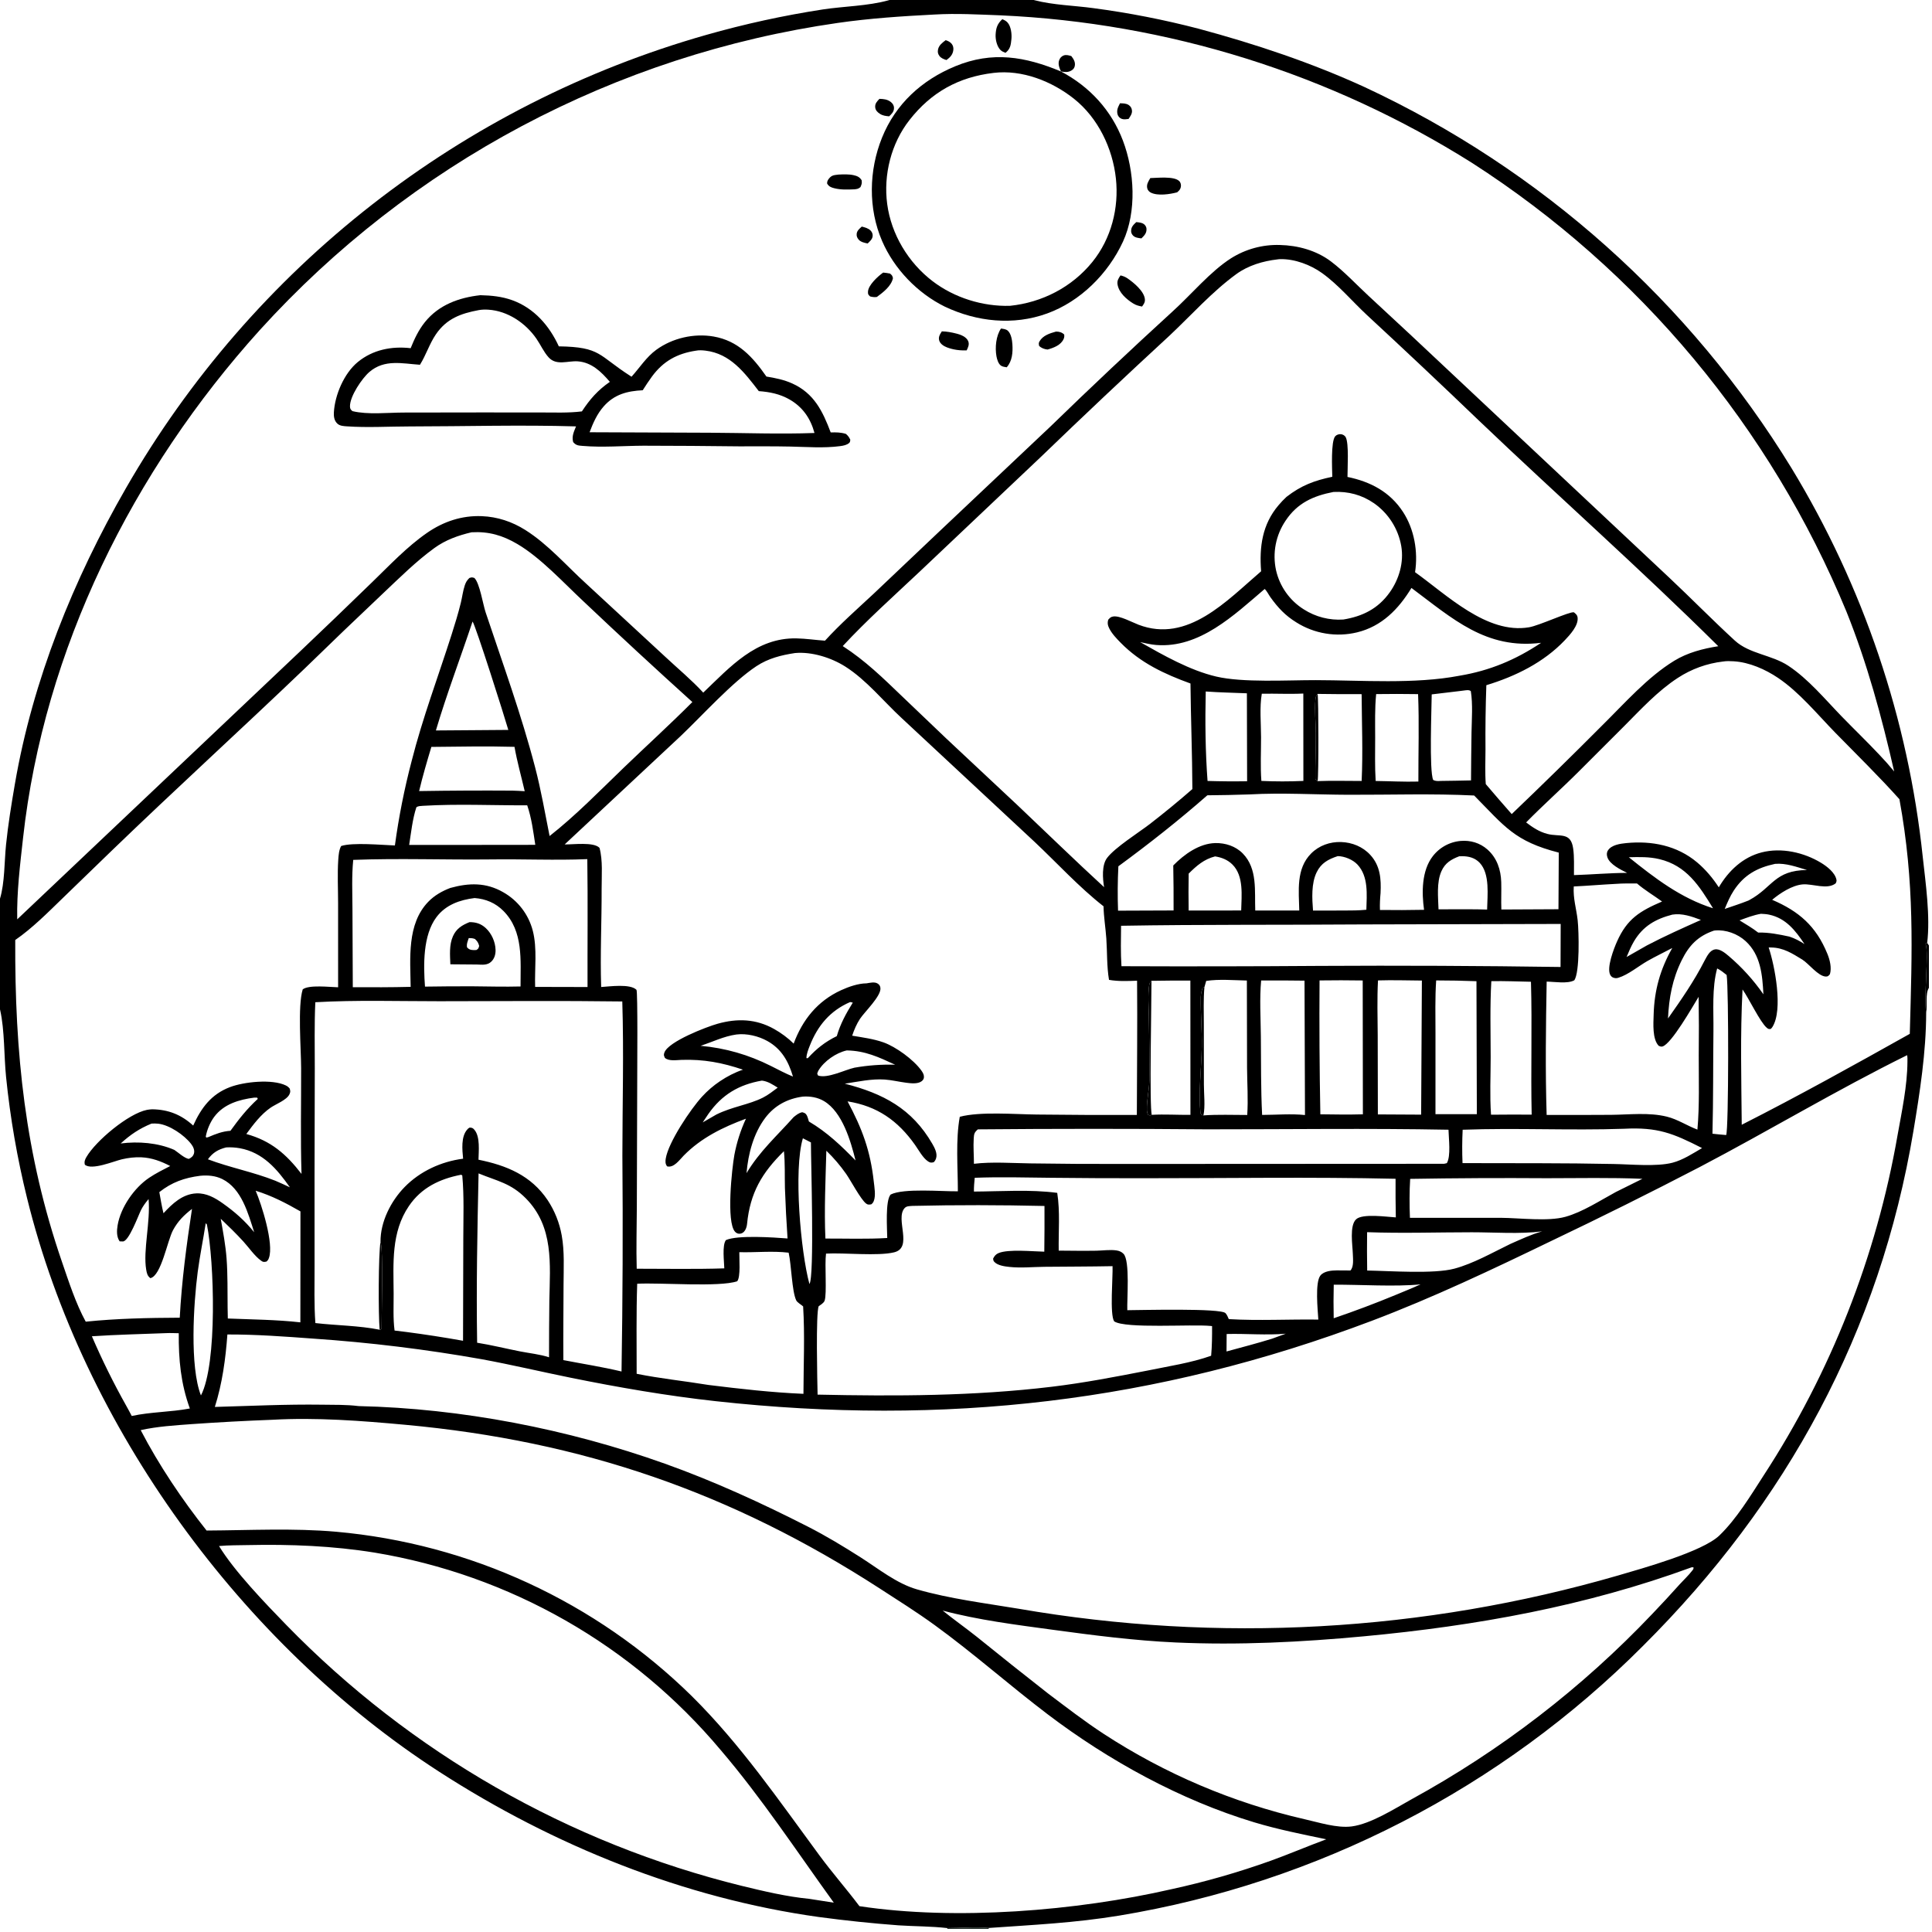 <?xml version="1.0" encoding="utf-8" ?>
<svg xmlns="http://www.w3.org/2000/svg" xmlns:xlink="http://www.w3.org/1999/xlink" width="40" height="40">
	<path transform="scale(0.039 0.039)" d="M0 0L472.214 0L548.783 0L1024 0L1024 501.929L1024 524.414L1024 1024L524.922 1024L502.943 1024L0 1024L0 535.86L0 477.073L0 0ZM496.057 7.713C478.91 8.589 461.724 9.72 444.715 12.174Q439.233 12.961 433.768 13.867Q428.304 14.773 422.861 15.796Q417.418 16.82 411.998 17.961Q406.578 19.102 401.184 20.36Q395.79 21.618 390.424 22.992Q385.059 24.366 379.724 25.856Q374.39 27.346 369.088 28.951Q363.787 30.556 358.522 32.275Q353.257 33.994 348.03 35.826Q342.803 37.659 337.617 39.603Q332.431 41.548 327.288 43.605Q322.146 45.662 317.049 47.829Q311.951 49.996 306.902 52.273Q301.853 54.55 296.855 56.936Q291.856 59.321 286.91 61.814Q281.964 64.307 277.073 66.906Q272.182 69.506 267.349 72.21Q262.515 74.915 257.741 77.723Q252.967 80.531 248.255 83.442Q243.543 86.353 238.895 89.365Q234.246 92.377 229.664 95.489Q225.083 98.6 220.569 101.81Q216.055 105.02 211.612 108.327Q207.169 111.634 202.798 115.036Q198.427 118.438 194.131 121.934Q189.835 125.43 185.615 129.018Q181.396 132.605 177.255 136.284Q173.114 139.962 169.053 143.729Q164.993 147.495 161.014 151.349Q157.036 155.203 153.142 159.142Q149.248 163.081 145.44 167.103Q141.632 171.125 137.912 175.228C70.554 249.838 23.352 344.486 12.228 444.948C10.651 459.187 8.842 473.715 9.144 488.047L159.433 345.689Q178.61 327.482 197.569 309.049C206.875 300.053 216.06 290.234 226.73 282.862C235.406 276.868 245.159 273.592 255.759 274.013C264.109 274.345 271.837 276.923 278.884 281.363C290.977 288.981 300.762 300.395 311.32 309.973L353.171 348.672C359.85 354.919 367.16 360.976 373.334 367.693C387.673 353.996 401.351 338.492 422.779 338.897C427.863 338.993 432.899 339.777 437.964 340.117C446.028 331.257 455.109 323.297 463.863 315.128L498.562 282.224L557.531 226.534Q589.555 195.422 622.52 165.308C632.375 156.406 642.464 144.18 653.512 137.118Q654.955 136.206 656.462 135.405Q657.969 134.603 659.531 133.915Q661.094 133.228 662.703 132.659Q664.312 132.089 665.959 131.641Q667.606 131.193 669.282 130.868Q670.958 130.544 672.653 130.345Q674.348 130.146 676.054 130.074Q677.759 130.001 679.465 130.056C689.044 130.285 698.81 132.95 706.522 138.759C713.631 144.115 719.953 150.989 726.492 157.037Q748.696 177.525 770.667 198.264L885.989 306.512C897.773 317.566 909.085 329.16 920.99 340.078C928.697 347.146 940.627 347.645 949.361 353.434C960.015 360.495 968.702 371.043 977.567 380.192C984.25 387.088 991.187 393.745 997.762 400.743Q1001.83 404.995 1005.56 409.552C999.012 380.792 991.22 352.042 980.2 324.63Q978.321 320.081 976.357 315.569Q974.392 311.056 972.342 306.582Q970.292 302.107 968.157 297.673Q966.023 293.238 963.804 288.845Q961.586 284.451 959.285 280.101Q956.983 275.75 954.6 271.444Q952.216 267.138 949.751 262.878Q947.287 258.618 944.741 254.406Q942.196 250.194 939.571 246.03Q936.946 241.867 934.243 237.754Q931.54 233.641 928.759 229.581Q925.978 225.52 923.12 221.513Q920.263 217.506 917.33 213.554Q914.397 209.601 911.389 205.706Q908.382 201.81 905.301 197.972Q902.22 194.134 899.067 190.355Q895.913 186.576 892.689 182.858Q889.464 179.139 886.17 175.483Q882.875 171.826 879.512 168.233Q876.149 164.64 872.718 161.111Q869.287 157.583 865.79 154.12Q862.293 150.657 858.731 147.261Q855.168 143.865 851.542 140.537Q847.916 137.209 844.227 133.951Q840.539 130.693 836.789 127.505Q833.039 124.317 829.229 121.201Q825.42 118.085 821.551 115.042Q817.683 111.999 813.758 109.03Q809.833 106.061 805.852 103.167Q801.871 100.273 797.836 97.455Q793.801 94.637 789.713 91.896Q785.625 89.156 781.486 86.493Q777.979 84.284 774.437 82.133Q770.896 79.982 767.319 77.888Q763.743 75.794 760.134 73.758Q756.524 71.723 752.882 69.746Q749.24 67.769 745.566 65.85Q741.893 63.932 738.189 62.074Q734.485 60.216 730.751 58.418Q727.018 56.619 723.255 54.882Q719.493 53.144 715.703 51.467Q711.914 49.791 708.097 48.176Q704.281 46.56 700.439 45.007Q696.597 43.454 692.73 41.963Q688.864 40.472 684.974 39.044Q681.083 37.616 677.171 36.251Q673.258 34.885 669.324 33.584Q665.389 32.282 661.434 31.044Q657.48 29.806 653.505 28.632Q649.531 27.458 645.538 26.349Q641.545 25.239 637.535 24.194Q633.525 23.149 629.498 22.17Q625.472 21.19 621.43 20.275Q617.388 19.361 613.332 18.511Q609.276 17.662 605.206 16.879Q601.137 16.095 597.056 15.378Q592.974 14.66 588.882 14.008Q584.789 13.357 580.686 12.771Q576.584 12.186 572.472 11.667Q568.361 11.148 564.242 10.696Q560.122 10.244 555.996 9.858Q551.87 9.472 547.738 9.153Q543.607 8.834 539.47 8.582Q535.334 8.33 531.194 8.144C519.499 7.713 507.755 7.017 496.057 7.713ZM1012.44 560.159C974.958 578.671 939.156 600.236 902.152 619.633Q863.249 639.852 823.67 658.714C792.423 673.83 760.778 688.859 728.294 701.162C614.016 744.442 501.081 757.177 379.874 743.833C354.139 741 328.318 736.537 302.949 731.392C287.197 728.198 271.52 724.471 255.716 721.567Q211.33 713.695 166.356 710.637C151.229 709.524 135.886 708.384 120.713 708.432C119.775 721.344 117.988 734.522 114.053 746.9C132.995 746.367 151.977 745.437 170.929 745.706C177.333 745.797 184.011 745.643 190.364 746.45C244.992 747.664 301.56 758.676 352.957 777.017C378.925 786.284 404.286 797.904 428.844 810.422C438.528 815.358 447.796 820.974 456.959 826.809C466.301 832.758 476.03 840.662 486.8 843.751C504.236 848.752 522.949 851.082 540.851 854.05Q550.747 855.759 560.688 857.188Q570.628 858.616 580.606 859.763Q590.583 860.91 600.588 861.773Q610.594 862.637 620.62 863.217Q630.646 863.797 640.685 864.093Q650.723 864.389 660.766 864.401Q670.809 864.412 680.848 864.139Q690.887 863.867 700.914 863.31Q710.942 862.753 720.949 861.912Q730.957 861.072 740.936 859.948Q750.916 858.825 760.86 857.419Q770.804 856.014 780.704 854.327Q790.604 852.64 800.453 850.674Q810.301 848.708 820.09 846.464Q829.879 844.219 839.6 841.699Q849.322 839.179 858.968 836.384C871.506 832.701 903.754 823.819 912.764 815.145C921.87 806.378 929.395 793.925 936.21 783.353Q939.547 778.234 942.752 773.033Q945.958 767.831 949.031 762.55Q952.104 757.269 955.043 751.912Q957.981 746.555 960.783 741.125Q963.585 735.695 966.249 730.196Q968.912 724.697 971.436 719.132Q973.959 713.568 976.341 707.941Q978.723 702.314 980.961 696.629Q983.2 690.944 985.293 685.203Q987.387 679.463 989.335 673.672Q991.283 667.881 993.084 662.042Q994.884 656.203 996.536 650.321Q998.189 644.438 999.691 638.516Q1001.19 632.593 1002.55 626.635Q1003.9 620.676 1005.1 614.685Q1006.3 608.694 1007.35 602.675C1009.6 590.107 1012.52 576.509 1012.6 563.73C1012.61 562.574 1012.67 561.291 1012.44 560.159ZM678.218 137.699C670.536 138.577 662.702 140.883 656.377 145.475C643.536 154.796 632.425 167.312 620.867 178.167Q586.427 209.898 552.723 242.41L488.068 303.62C474.359 316.535 460.197 329.174 447.387 342.986C459.356 350.711 468.785 359.948 478.98 369.742L502.268 391.974L540.251 427.544C555.542 442.018 570.607 456.724 586.123 470.964C585.384 466.396 584.791 459.281 587.742 455.411C591.971 449.865 604.431 442.032 610.28 437.553Q621.918 428.565 632.997 418.897C632.916 400.197 632.178 381.529 631.987 362.848C618.126 357.817 605.477 351.92 594.998 341.28C592.715 338.961 590.215 336.375 588.78 333.42C588.021 331.858 587.828 330.72 588.307 329.007C589.261 328.005 589.578 327.499 591.01 327.271C594.4 326.733 601.019 330.352 604.398 331.643C630.528 341.63 651.311 318.824 669.491 303.273C668.461 290.358 670.09 278.386 678.713 268.239Q680.696 265.87 682.964 263.773C690.738 257.743 697.677 255.115 707.273 253.112C707.197 249.032 706.46 234.374 708.817 231.614C709.502 230.812 710.793 230.391 711.826 230.497C712.814 230.598 713.884 231.166 714.382 232.058C716.2 235.317 715.312 248.739 715.339 253.194C727.531 255.704 737.855 261.087 744.818 271.769C750.836 281 752.871 292.948 751.216 303.762C768.05 315.765 789.278 336.791 811.693 333.013C817.2 332.085 832.992 324.664 835.513 325.043C836.504 325.853 837.34 326.464 837.502 327.847C837.998 332.094 833.463 336.991 830.712 339.885C819.462 351.72 804.522 359.047 789.055 363.752Q788.453 380.798 788.599 397.854C788.595 403.935 788.294 410.188 788.753 416.248C793.32 421.572 797.856 426.938 802.526 432.172Q826.912 408.857 850.711 384.942C862.523 373.299 874.603 359.468 888.83 350.765C895.877 346.454 904.104 344.325 912.187 343.057C870.898 302.1 827.25 263.498 785.193 223.346Q755.667 195.019 725.638 167.226C717.753 159.891 710.654 151.325 701.896 145.01C695.751 140.58 687.388 137.443 679.742 137.564C678.964 137.577 678.882 137.605 678.218 137.699ZM1022.55 537.697C1022.5 558.637 1019.22 579.795 1015.78 600.415C998.023 706.82 948.549 797.794 872.225 873.752Q868.718 877.27 865.143 880.719Q861.568 884.168 857.927 887.547Q854.286 890.926 850.579 894.233Q846.873 897.54 843.103 900.775Q839.333 904.009 835.5 907.17Q831.668 910.33 827.775 913.416Q823.882 916.501 819.929 919.51Q815.977 922.519 811.966 925.451Q807.956 928.382 803.89 931.235Q799.823 934.088 795.702 936.861Q791.58 939.634 787.406 942.326Q783.231 945.019 779.005 947.629Q774.779 950.24 770.503 952.768Q766.227 955.296 761.902 957.74Q757.578 960.184 753.206 962.544Q748.835 964.903 744.418 967.177Q740.002 969.451 735.542 971.638Q731.082 973.826 726.581 975.926Q722.079 978.027 717.538 980.039Q712.996 982.051 708.416 983.975Q703.836 985.899 699.22 987.733Q694.603 989.567 689.952 991.31Q685.301 993.054 680.616 994.707Q675.932 996.36 671.216 997.922Q666.5 999.483 661.755 1000.95Q657.01 1002.42 652.237 1003.8Q647.464 1005.18 642.666 1006.46Q637.867 1007.74 633.044 1008.93Q628.221 1010.12 623.376 1011.22Q618.531 1012.31 613.665 1013.31Q608.8 1014.32 603.916 1015.22Q599.032 1016.13 594.131 1016.94C570.344 1020.85 548.582 1021.83 524.794 1023.51L524.922 1024L1024 1024L1024 524.414C1021.98 527.517 1023.26 533.906 1022.55 537.697ZM0 535.86L0 1024L502.943 1024L502.857 1023.56C494.354 1022.58 485.62 1022.67 477.068 1022.11Q455.847 1020.53 434.759 1017.69C363.01 1007.69 293.911 979.789 233.254 940.628C128.33 872.887 44.21 757.452 14.356 636.001Q10.444 620.162 7.658 604.086Q4.872 588.01 3.226 571.778C2.086 560.578 2.501 547.032 0.101 536.286C0.069 536.143 0.034 536.002 0 535.86ZM548.783 0C548.955 0.047 549.126 0.096 549.298 0.14C559.194 2.697 570.284 2.936 580.432 4.322Q608.707 8.054 636.305 15.245C666.302 23.311 696.294 33.321 724.55 46.289Q728.912 48.322 733.235 50.434Q737.559 52.547 741.844 54.738Q746.128 56.929 750.371 59.198Q754.615 61.467 758.816 63.813Q763.018 66.16 767.176 68.583Q771.333 71.005 775.446 73.504Q779.559 76.002 783.625 78.575Q787.692 81.149 791.71 83.796Q795.729 86.443 799.699 89.163Q803.668 91.883 807.588 94.675Q811.507 97.468 815.374 100.331Q819.242 103.195 823.056 106.128Q826.871 109.062 830.631 112.065Q834.391 115.068 838.096 118.139Q841.8 121.211 845.448 124.349Q849.096 127.488 852.686 130.692Q856.276 133.897 859.807 137.167Q863.337 140.436 866.808 143.77Q870.278 147.104 873.687 150.501Q877.095 153.897 880.442 157.356Q883.788 160.814 887.07 164.333Q890.352 167.852 893.57 171.431Q896.787 175.009 899.938 178.646Q903.09 182.283 906.174 185.976Q909.259 189.67 912.275 193.42Q915.291 197.169 918.238 200.973Q921.186 204.777 924.063 208.634Q926.94 212.492 929.746 216.401Q932.552 220.31 935.287 224.27Q938.021 228.23 940.682 232.239Q943.344 236.249 945.931 240.306Q948.519 244.363 951.032 248.467Q954.597 254.33 957.999 260.29Q961.4 266.249 964.637 272.3Q967.873 278.35 970.941 284.488Q974.009 290.626 976.907 296.846Q979.805 303.066 982.53 309.363Q985.255 315.661 987.806 322.031Q990.356 328.401 992.73 334.839Q995.104 341.277 997.3 347.779Q999.496 354.28 1001.51 360.839Q1003.53 367.398 1005.36 374.01Q1007.2 380.623 1008.85 387.283Q1010.5 393.943 1011.96 400.646Q1013.43 407.35 1014.71 414.091Q1015.99 420.832 1017.09 427.606Q1018.18 434.38 1019.09 441.181Q1020 447.983 1020.72 454.807C1022.3 469.133 1024.78 486.418 1023.09 500.553L1024 501.929L1024 0L548.783 0ZM0 0L0 477.073C2.544 468.623 2.288 457.367 3.202 448.459C4.303 437.728 6.052 427.006 7.873 416.377C17.344 361.085 39.004 307.565 66.893 259.094Q70.014 253.665 73.266 248.313Q76.517 242.962 79.896 237.69Q83.275 232.418 86.781 227.229Q90.287 222.04 93.916 216.937Q97.546 211.835 101.298 206.821Q105.049 201.807 108.921 196.886Q112.793 191.964 116.782 187.137Q120.771 182.31 124.876 177.581Q128.98 172.852 133.198 168.223Q137.415 163.594 141.743 159.068Q146.071 154.542 150.506 150.122Q154.942 145.702 159.483 141.391Q164.024 137.079 168.668 132.878Q173.312 128.677 178.056 124.589Q182.799 120.501 187.641 116.529Q192.482 112.557 197.417 108.703Q202.352 104.849 207.379 101.115Q212.406 97.381 217.522 93.77Q222.637 90.158 227.839 86.671Q233.04 83.184 238.324 79.823Q243.608 76.462 248.971 73.23Q254.334 69.998 259.774 66.896Q265.214 63.794 270.727 60.825Q276.24 57.855 281.823 55.019Q287.406 52.183 293.056 49.483Q298.706 46.782 304.419 44.219Q310.132 41.656 315.906 39.231Q321.679 36.806 327.51 34.522Q333.34 32.237 339.224 30.093Q345.108 27.95 351.041 25.949Q356.975 23.948 362.955 22.091Q368.936 20.234 374.959 18.522Q405.481 9.834 436.846 5.008C448.153 3.297 460.714 3.214 471.667 0.161C471.85 0.11 472.031 0.054 472.214 0L0 0ZM422.064 346.678C414.661 347.806 407.871 349.495 401.548 353.665C388.781 362.086 372.949 379.709 361.363 390.728L299.768 448.278C304.236 448.393 315.13 446.828 318.259 450.099C320.085 456.765 319.365 464.901 319.388 471.811C319.446 489.182 318.563 506.615 319.144 523.975C323.732 523.692 334.555 522.138 337.882 525.46C338.626 526.203 338.275 569.304 338.28 573.856L338.074 640.712C338.031 651.624 337.696 662.633 338.011 673.532C353.487 673.527 369.047 673.84 384.512 673.338C384.437 669.864 383.274 661.071 385.36 658.33C391.61 655.558 410.716 656.906 418.083 657.466Q417.167 644.101 416.695 630.713C416.525 624.235 416.821 617.571 416.16 611.132C404.447 622.62 398.205 633.293 396.587 649.769C396.385 651.834 395.366 654.61 392.965 654.938C391.874 655.088 390.942 654.693 390.206 653.888C385.471 648.709 388.56 620.253 389.867 613.044Q390.804 608.083 392.345 603.274Q393.885 598.466 396.005 593.883C383.76 598.4 372.239 604.028 362.969 613.459C360.716 615.75 357.723 620.141 354.143 619.181C353.157 617.889 353.175 616.578 353.429 615.025C354.841 606.368 366.522 588.936 372.705 582.161Q374.837 579.831 377.233 577.772Q379.629 575.714 382.253 573.956C385.974 571.456 390.162 569.286 394.416 567.858C383.397 564.122 373.574 562.283 361.859 562.653C359.232 562.736 355.038 563.46 352.972 561.591C352.427 560.341 352.222 560.035 352.747 558.673C354.995 552.831 375.056 545.134 380.942 543.48C391.42 540.534 401.328 540.864 410.957 546.265C414.671 548.348 418.303 551.019 421.33 554.016C426.055 541.32 433.992 531.424 446.48 525.685C450.453 523.859 455.613 522.053 460.017 522.027C461.769 521.762 464.169 521.135 465.777 522.061C466.793 522.646 467.253 523.332 467.388 524.482C467.891 528.756 458.897 537.251 456.521 540.905C454.696 543.712 453.456 546.65 452.393 549.815C457.887 550.737 463.7 551.493 468.963 553.353C475.621 555.706 484.933 562.501 489.084 568.246C489.936 569.426 490.626 570.615 490.46 572.123C490.373 572.915 489.889 573.512 489.261 573.996C487.214 575.575 483.418 575.095 481.035 574.787C477.265 574.301 473.505 573.372 469.714 573.099C462.767 572.6 455.327 574.255 448.465 575.297C468.833 580.499 484.118 588.532 494.915 607.174C496.151 609.309 497.737 612.276 496.958 614.834C496.671 615.778 496.362 616.249 495.724 616.97C494.405 617.304 493.892 617.335 492.711 616.571C489.949 614.783 487.667 610.483 485.774 607.805C476.622 594.859 465.669 587.194 449.945 584.685C457.649 599.061 462.044 610.766 463.851 627.192C464.181 630.191 465.021 634.685 463.861 637.578C463.517 638.438 463.215 638.796 462.511 639.356C461.372 639.485 460.764 639.688 459.773 638.921C456.911 636.707 451.604 626.643 449.188 623.186Q444.527 616.537 438.685 610.897C438.268 626.26 437.498 642.18 438.186 657.508C449.06 657.474 460.17 657.878 471.012 657.218C470.981 652.692 469.862 637.362 472.823 634.139C479.761 630.662 500.001 632.563 508.505 632.425C508.503 619.723 507.26 605.26 509.516 592.87C520.356 589.989 538.772 591.561 550.43 591.675Q576.973 591.988 603.517 591.899C603.563 568.139 603.859 544.392 603.641 520.633C598.648 520.799 593.684 521.05 588.736 520.177C587.509 512.793 587.823 505.606 587.314 498.208C586.922 492.518 585.937 486.833 585.838 481.133C572.786 470.906 561.361 458.355 549.295 446.983L478.735 381.282C468.996 372.289 459.95 360.975 448.751 353.869C441.284 349.131 430.964 345.874 422.064 346.678ZM144.553 753.717Q123.148 754.521 101.78 756.021C92.803 756.683 83.497 757.248 74.693 759.22C84.337 777.773 96.674 796.14 109.669 812.517C132.569 812.396 155.668 811.151 178.508 813.16Q181.806 813.455 185.097 813.821Q188.388 814.188 191.67 814.624Q194.953 815.061 198.225 815.568Q201.497 816.074 204.757 816.651Q208.018 817.229 211.265 817.875Q214.513 818.522 217.746 819.239Q220.978 819.955 224.195 820.741Q227.412 821.526 230.611 822.381Q233.81 823.235 236.99 824.158Q240.17 825.081 243.329 826.072Q246.489 827.063 249.626 828.122Q252.764 829.181 255.878 830.306Q258.992 831.432 262.081 832.624Q265.17 833.816 268.233 835.075Q271.296 836.333 274.331 837.657Q277.366 838.98 280.372 840.369Q283.378 841.757 286.354 843.21Q289.329 844.663 292.273 846.179Q295.216 847.695 298.127 849.275Q301.037 850.854 303.913 852.495Q306.789 854.136 309.629 855.839Q312.469 857.541 315.272 859.304Q318.075 861.067 320.839 862.89Q323.603 864.713 326.328 866.595Q329.053 868.476 331.736 870.416Q334.42 872.356 337.061 874.353Q339.702 876.35 342.3 878.403Q344.898 880.456 347.451 882.565Q350.004 884.673 352.512 886.836Q355.019 888.999 357.479 891.215Q359.94 893.431 362.352 895.699Q364.764 897.967 367.127 900.287C393.118 926.006 413.405 955.665 435.004 984.959C441.816 994.198 449.371 1002.79 456.249 1011.93C507.373 1019.69 571.545 1014.46 621.89 1002.92Q648.739 997.074 674.608 987.808C684.521 984.224 694.206 980.078 704.082 976.425C691.179 973.735 678.394 971.205 665.758 967.392C626.716 955.611 588.543 934.643 556.147 910.048C535.854 894.641 516.816 877.689 496.166 862.701C486.721 855.845 476.792 849.596 466.995 843.258C388.239 792.313 308.874 764.993 215.196 756.384C191.821 754.236 168.025 752.403 144.553 753.717ZM250.325 282.575C243.225 284.248 236.549 286.615 230.599 290.935C220.923 297.96 212.199 306.646 203.513 314.846Q182.42 334.766 161.636 355.008C127.757 387.436 93.087 418.997 59.337 451.57L33.347 476.734C25.423 484.409 17.191 492.739 8.093 499.02C7.815 558.855 13.271 612.83 32.871 669.814C36.475 680.293 40.194 691.919 45.514 701.634C61.947 699.951 78.898 699.596 95.421 699.527C96.455 680.118 99.002 660.974 101.93 641.77C97.684 645.032 94.441 648.27 91.872 653.021C88.832 658.64 85.63 677.248 79.835 678.535C78.244 677.387 77.926 675.882 77.607 673.992C75.893 663.83 79.927 648.639 78.878 636.553L78.413 637.111C77.071 638.746 75.866 640.397 74.907 642.293C73.456 645.16 68.406 659.127 65.205 659.053C64.644 659.04 64.084 659.015 63.523 658.995C61.811 656.581 61.964 653.262 62.439 650.456C64.044 640.97 71.242 630.566 79.185 625.242C82.719 622.873 86.588 620.946 90.366 619.003C85.492 616.483 80.637 614.641 75.097 614.382C71.614 614.219 68.093 614.647 64.704 615.441C60.466 616.432 48.656 621.434 45.05 618.301C44.628 616.731 45.097 615.583 45.88 614.233C50.87 605.632 68.128 591.189 78.009 589.197C78.918 589.014 79.85 588.942 80.774 588.89C89.323 589.004 96.246 591.748 102.559 597.526C106.789 588.176 112.141 580.905 122.059 577.128C129.519 574.287 144.437 572.695 151.728 576.228C152.647 576.673 153.141 577.115 153.791 577.878C154.141 579.188 154.267 579.604 153.661 580.917C152.259 583.956 146.374 586.156 143.678 588.016C138.462 591.614 134.478 596.958 130.765 602.004C143.835 605.632 151.892 612.607 160.063 623.202C159.487 604.523 159.911 585.738 159.861 567.045C159.832 556.532 157.963 534.291 160.701 525.236C163.944 522.677 175.115 524.017 179.497 524.124L179.484 479.424C179.481 471.816 179.07 464.001 179.574 456.42C179.729 454.093 179.948 451.166 181.109 449.122C187.288 447.11 202.565 448.579 209.638 448.833Q212.721 426.123 218.543 403.956C224.316 381.206 232.592 359.292 239.717 336.962C241.502 331.365 243.245 325.694 244.642 319.987C245.389 316.934 245.749 313.691 246.753 310.713C247.3 309.09 247.956 307.994 249.195 306.827C250.473 306.422 250.57 306.428 251.852 306.824C254.679 309.653 256.379 320.806 257.796 325.045C266.926 352.371 276.797 379.427 284.074 407.34C287.227 419.432 289.317 431.585 291.764 443.823C305.695 432.877 318.34 419.854 331.096 407.579C343.225 395.907 355.667 384.618 367.557 372.69Q338.372 346.341 309.82 319.309C299.212 309.422 287.089 296.132 274.703 288.833C266.846 284.203 259.48 282.052 250.325 282.575ZM131.787 820.234C126.643 820.351 121.399 820.265 116.277 820.743C124.443 834.173 140.941 851.27 152.113 862.767Q155.19 865.925 158.321 869.028Q161.453 872.132 164.638 875.18Q167.823 878.229 171.06 881.221Q174.298 884.214 177.587 887.15Q180.876 890.086 184.216 892.964Q187.555 895.843 190.944 898.662Q194.334 901.482 197.771 904.242Q201.209 907.003 204.694 909.703Q208.18 912.403 211.711 915.042Q215.243 917.681 218.82 920.259Q222.397 922.836 226.018 925.351Q229.64 927.865 233.304 930.317Q236.969 932.768 240.675 935.155Q244.382 937.542 248.129 939.865Q251.877 942.187 255.664 944.444Q259.452 946.701 263.278 948.891Q267.104 951.082 270.968 953.206Q274.831 955.329 278.731 957.386Q282.631 959.442 286.566 961.43Q290.501 963.418 294.471 965.337Q298.44 967.257 302.442 969.107Q306.443 970.957 310.477 972.737Q314.51 974.517 318.574 976.227Q322.638 977.936 326.731 979.575Q330.824 981.214 334.945 982.781Q339.066 984.348 343.213 985.843Q347.361 987.339 351.534 988.762Q355.706 990.185 359.903 991.535Q364.1 992.885 368.32 994.162Q372.54 995.439 376.781 996.643Q381.023 997.846 385.285 998.975Q389.546 1000.1 393.827 1001.16C405.392 1003.98 417.769 1006.91 429.616 1008.04L442.642 1010.07C423.076 982.982 404.29 954.416 382.577 929.029Q380.409 926.445 378.184 923.91Q375.959 921.374 373.678 918.889Q371.398 916.403 369.063 913.969Q366.728 911.534 364.34 909.152Q361.952 906.77 359.512 904.441Q357.071 902.112 354.58 899.838Q352.089 897.564 349.548 895.345Q347.007 893.127 344.417 890.965Q341.828 888.803 339.191 886.699Q336.555 884.595 333.872 882.55Q331.19 880.505 328.463 878.52Q325.735 876.535 322.965 874.61Q320.195 872.686 317.382 870.823Q314.57 868.961 311.717 867.161Q308.864 865.361 305.972 863.625Q303.081 861.888 300.151 860.216Q297.221 858.544 294.255 856.938Q291.289 855.331 288.288 853.79Q285.288 852.25 282.254 850.776Q279.219 849.302 276.153 847.895Q273.087 846.489 269.991 845.151Q266.895 843.813 263.77 842.543Q260.644 841.274 257.492 840.074Q254.339 838.874 251.161 837.744Q247.983 836.614 244.78 835.555Q241.577 834.496 238.352 833.508Q235.127 832.519 231.881 831.603Q228.634 830.686 225.369 829.842Q222.103 828.998 218.819 828.226Q215.536 827.454 212.236 826.754Q208.936 826.055 205.621 825.429Q202.307 824.803 198.979 824.251C176.84 820.663 154.182 819.752 131.787 820.234ZM898.041 832.03C841.806 852.65 783.656 863.095 724.155 868.659C690.864 871.772 657.608 873.453 624.17 871.942C602.261 870.951 580.425 868.127 558.704 865.174C539.462 862.558 519.205 860.018 500.431 855.003C506.31 859.756 512.488 864.106 518.407 868.806Q537.236 884.051 556.32 898.975C566.087 906.344 575.784 913.837 586.032 920.532Q592.118 924.497 598.372 928.191Q604.626 931.885 611.036 935.3Q617.446 938.716 624 941.847Q630.554 944.978 637.24 947.818Q643.925 950.658 650.728 953.202Q657.531 955.746 664.44 957.989Q671.349 960.232 678.349 962.169Q685.349 964.106 692.428 965.734C700.092 967.441 709.744 970.622 717.584 969.595C727.721 968.268 740.248 960.252 749.219 955.251Q758.101 950.389 766.788 945.186Q775.474 939.984 783.953 934.448Q792.431 928.913 800.689 923.053Q808.947 917.194 816.971 911.018Q824.995 904.843 832.774 898.361Q840.553 891.879 848.075 885.101Q855.597 878.322 862.85 871.258Q870.104 864.193 877.078 856.852Q884.585 849.011 891.827 840.925C893.951 838.593 896.404 836.336 898.309 833.838C898.859 833.117 899.136 832.961 899.012 832.026L898.041 832.03ZM914.65 351.188Q913.057 351.374 911.476 351.652Q909.896 351.93 908.335 352.299Q906.774 352.667 905.236 353.126Q903.699 353.585 902.19 354.131Q900.682 354.678 899.208 355.311Q897.734 355.944 896.299 356.662Q894.864 357.379 893.473 358.178Q892.082 358.978 890.739 359.856C880.024 366.817 871.131 376.539 862.16 385.542L838.477 409.214C829.214 418.508 819.336 427.251 810.175 436.603C813.722 439.296 817.065 441.552 821.46 442.704C827.966 444.409 833.883 441.427 835.149 450.435C835.793 455.014 835.527 459.937 835.566 464.571C844.981 464.27 854.376 463.439 863.796 463.379C860.435 461.73 854.509 458.866 853.306 455.062C852.894 453.759 852.876 452.594 853.648 451.411C855.543 448.511 860.141 447.884 863.29 447.574C876.915 446.236 890.267 448.853 900.931 457.799C905.42 461.565 909.268 466.155 912.458 471.06C917.582 462.317 925.174 455.075 935.22 452.508C945.74 449.82 957.626 452.495 966.783 458.064C969.914 459.967 974.153 463.222 974.921 467.035C975.082 467.834 974.811 468.192 974.541 468.923C969.995 472.522 962.234 469.038 956.961 469.499C951.338 469.99 944.996 474.145 940.786 477.678C954.992 483.771 964.073 491.596 970.103 506.356C971.422 509.584 972.46 513.731 971.445 517.176C970.73 517.995 970.447 518.468 969.231 518.418C965.206 518.25 960.211 511.56 956.794 509.42C951.419 506.152 946.773 503.084 940.27 502.993L939.436 502.976C939.27 502.975 939.103 502.978 938.936 502.978C942.208 512.804 946.684 535.992 940.953 545.144C940.55 545.788 940.449 545.829 939.956 546.269C938.908 546.317 938.718 546.29 937.874 545.565C934.339 542.53 928.416 529.96 925.059 525.275C923.796 549.134 924.444 573.218 924.634 597.102C954.854 581.779 984.298 565.397 1013.85 548.839C1015.07 504.131 1016.52 469 1008.35 424.281C997.46 412.109 985.682 400.625 974.268 388.939C964.717 379.159 955.332 367.592 943.956 359.903C937.187 355.328 928.634 351.556 920.393 351.063C918.472 350.948 916.554 350.87 914.65 351.188ZM167.392 532.055C166.852 543.728 167.126 555.492 167.11 567.181L166.982 624.466L166.993 672.413C167.01 682.355 166.701 692.461 167.422 702.374C178.672 703.681 190.462 703.692 201.546 705.907C200.819 698.263 200.861 665.859 202.004 659.237C201.908 648.639 207.508 637.63 214.779 630.184C223 621.765 234.233 616.615 245.852 615.119C245.394 610.441 244.657 603.411 248.022 599.658C248.719 598.882 248.494 599.097 249.334 598.6C250.595 598.642 251.065 598.821 251.895 599.824C254.985 603.56 254.096 611.087 254.014 615.655C268.955 618.674 281.928 624.013 290.727 637.115Q292.126 639.235 293.303 641.485Q294.479 643.736 295.42 646.095Q296.361 648.454 297.058 650.897Q297.754 653.339 298.198 655.84C299.748 664.336 299.191 673.467 299.172 682.077C299.143 695.395 298.967 708.724 299.074 722.04C309.302 724.028 319.832 725.654 329.952 728.085Q330.888 670.791 330.402 613.492C330.416 586.308 331.212 558.795 330.354 531.642C297.992 531.206 265.603 531.504 233.237 531.522C211.331 531.535 189.259 530.811 167.392 532.055ZM484.372 640.173C482.837 640.329 481.272 640.147 480.165 641.417C475.133 647.189 484.865 662.364 474.643 664.828C465.952 666.923 448.37 664.965 438.513 665.499C437.718 671.359 439.049 686.603 437.768 690.484C437.545 691.159 436.776 691.881 436.225 692.301C435.714 692.69 435.175 693.048 434.642 693.406C433.011 696.745 433.896 733.849 434.033 740.362C475.483 741.258 517.026 741.149 558.259 736.201C575.356 734.149 592.492 730.857 609.392 727.55C620.411 725.27 632.352 723.503 642.96 719.727C643.435 714.464 643.477 709.265 643.454 703.988L642.754 703.911C632.833 702.88 597.385 705.488 591.476 701.462C589.05 697.766 590.865 677.694 590.619 672.17C578.564 672.405 566.497 672.388 554.44 672.51C548.391 672.572 541.936 673.22 535.935 672.58C533.445 672.314 529.786 671.865 527.934 669.971C527.291 669.314 527.369 669.064 527.195 668.208C527.873 666.796 528.694 665.789 530.168 665.195C535.49 663.051 548.218 664.367 554.387 664.478Q554.548 652.346 554.484 640.214C531.179 639.685 507.679 639.629 484.372 640.173ZM517.448 625.249C517.198 627.704 516.997 630.092 517.028 632.565C531.474 632.487 546.927 631.354 561.256 633.259C562.831 643.223 561.868 653.835 562.037 663.922C568.675 663.965 575.33 664.083 581.968 663.966C585.353 663.907 589.327 663.314 592.649 663.807C594.142 664.029 595.351 664.511 596.436 665.609C599.984 669.199 598.203 690.043 598.453 695.544C605.417 695.522 648.164 694.374 650.59 697.117C651.416 698.051 651.837 699.153 652.33 700.28C668.072 701.21 684.081 700.304 699.864 700.529C699.558 695.471 698.01 680.747 700.995 677.095C702.895 674.769 706.873 674.443 709.639 674.412Q713.272 674.397 716.905 674.459C718.774 672.474 718.261 668.439 718.184 665.798C718.047 661.075 716.299 650.695 719.904 647.299C723.3 644.101 736.244 646.012 740.997 646.278Q740.795 636.028 740.864 625.776C696.048 624.755 651.061 625.522 606.229 625.485Q581.936 625.517 557.644 625.249C544.268 625.105 530.817 624.738 517.448 625.249ZM663.366 421.73Q652.158 422.114 640.943 422.198C625.7 435.579 610.055 447.892 593.709 459.888Q593.117 471.665 593.538 483.449L623.021 483.337Q623.071 471.393 622.848 459.451C628.616 453.559 636.654 447.74 645.216 447.563C650.536 447.452 655.965 449.22 659.738 453.068C667.688 461.179 665.975 473.064 666.377 483.353L689.74 483.375C689.522 472.954 687.953 461.221 696.024 453.105C700.236 448.869 706.02 446.817 711.951 447.01C717.8 447.202 723.454 449.481 727.44 453.831C732.781 459.66 733.249 466.597 732.897 474.087C732.617 477.123 732.462 480.027 732.575 483.077Q744.283 483.234 755.989 482.992C754.699 473.796 754.677 462.216 760.621 454.532Q760.95 454.105 761.3 453.695Q761.65 453.285 762.021 452.894Q762.392 452.503 762.783 452.131Q763.173 451.76 763.582 451.408Q763.991 451.057 764.418 450.728Q764.844 450.398 765.287 450.091Q765.73 449.783 766.188 449.499Q766.646 449.215 767.118 448.955Q767.59 448.694 768.075 448.458Q768.56 448.223 769.056 448.012Q769.552 447.802 770.059 447.617Q770.565 447.432 771.08 447.273Q771.595 447.115 772.118 446.983Q772.641 446.851 773.17 446.746Q773.698 446.641 774.232 446.564Q774.765 446.486 775.302 446.436C780.546 445.949 785.68 447.467 789.643 450.978C794.706 455.464 796.768 461.721 796.962 468.316C797.105 473.152 796.838 477.999 797.027 482.832L827.342 482.682L827.505 452.628C804.037 446.613 798.86 438.82 782.585 422.311C760.429 421.215 737.873 421.992 715.668 421.919C698.352 421.862 680.632 420.757 663.366 421.73ZM857.906 469.218C850.421 469.593 842.941 470.245 835.461 470.596C835.057 477.046 836.829 482.238 837.529 488.481C838.19 494.368 838.725 516.368 835.725 520.417C832.186 522.384 825.185 521.159 821.08 521.107C820.647 544.589 820.334 568.419 821.064 591.885Q838.216 591.949 855.367 591.835C865.044 591.739 875.382 590.455 884.87 592.794C890.646 594.217 895.588 597.605 901.106 599.671C902.263 586.811 901.787 573.19 901.808 560.25Q902.007 544.716 901.746 529.183C898.646 534.211 887.358 554.182 882.538 555.551C881.777 555.768 881.281 555.44 880.564 555.206C877.096 551.565 877.74 543.365 877.872 538.633C878.235 525.649 881.359 514.564 887.763 503.261C883.433 505.567 878.971 507.677 874.705 510.097C869.899 512.822 864.365 517.499 859.125 519.067C858.136 519.362 857.535 519.343 856.564 519.039C855.828 518.808 855.267 518.294 854.88 517.618C852.737 513.876 856.781 503.511 858.432 499.808C863.831 487.701 870.591 483.657 882.343 478.586C878.046 475.441 873.012 472.47 869.024 469.002C865.327 469.015 861.592 468.924 857.906 469.218ZM749.298 312.125C742.486 323.317 733.549 332.534 720.427 335.701Q719.41 335.946 718.382 336.14Q717.354 336.335 716.318 336.478Q715.281 336.62 714.239 336.711Q713.197 336.802 712.151 336.841Q711.106 336.88 710.06 336.867Q709.014 336.854 707.969 336.789Q706.925 336.724 705.886 336.607Q704.846 336.49 703.814 336.321Q702.781 336.153 701.758 335.933Q700.735 335.713 699.725 335.443Q698.714 335.172 697.718 334.852Q696.722 334.531 695.744 334.161Q694.765 333.792 693.806 333.374Q692.847 332.956 691.91 332.491Q690.973 332.026 690.06 331.514Q689.147 331.003 688.261 330.447C682.334 326.801 678.503 322.705 674.434 317.051C673.526 315.79 672.511 313.655 671.375 312.674C655.083 326.566 636.812 344.216 613.785 342.4C610.879 342.171 608.117 341.469 605.276 340.873C617.666 347.903 631.728 355.901 645.658 359.163C659.851 362.488 683.314 361.039 698.524 361.065C722.929 361.106 750.893 363.29 774.75 358.729C790.907 356.033 804.561 350.299 818.137 341.251C788.867 344.886 771.167 328.438 749.298 312.125ZM260.727 456.24C236.37 456.517 211.836 455.563 187.518 456.488C186.667 465.009 187.071 473.743 187.105 482.302L187.287 524.077C197.511 524.135 207.78 524.156 218.002 523.89C217.817 508.8 215.935 490.584 227.315 478.768C230.573 475.385 234.719 473.019 239.084 471.38C248.963 468.65 258.002 468.396 267.166 473.67Q267.886 474.077 268.584 474.52Q269.282 474.962 269.957 475.44Q270.632 475.917 271.283 476.427Q271.933 476.938 272.557 477.48Q273.181 478.022 273.777 478.595Q274.373 479.168 274.939 479.771Q275.506 480.373 276.041 481.003Q276.577 481.633 277.08 482.288Q277.584 482.944 278.053 483.625Q278.523 484.305 278.958 485.008Q279.393 485.711 279.792 486.435Q280.191 487.159 280.554 487.902Q280.916 488.645 281.241 489.406Q281.565 490.166 281.851 490.942Q282.137 491.717 282.384 492.506Q282.631 493.296 282.838 494.096C285.281 503.554 283.762 514.207 284.089 523.919L311.904 523.983C311.834 501.362 312.11 478.696 311.78 456.081C294.843 456.806 277.701 456.001 260.727 456.24ZM392.484 664.745C392.391 667.914 393.273 677.98 391.347 680.193C381.792 683.415 350.744 680.837 338.27 681.498C337.729 697.404 338.002 713.387 337.98 729.304C350.552 731.84 363.456 733.152 376.115 735.233C392.885 737.309 409.632 739.226 426.526 739.943C426.567 724.578 427.292 708.866 426.36 693.544C425.367 692.599 423.234 691.489 422.676 690.292C420.358 685.326 420.16 671.611 418.665 665.009C409.997 663.977 401.183 664.981 392.484 664.745ZM723.771 490.747C680.898 491.071 638.006 490.731 595.139 491.463C595.065 498.589 594.876 505.821 595.352 512.931Q647.801 513.145 700.25 512.767Q764.351 512.404 828.445 513.342L828.519 490.498L723.771 490.747ZM519.112 599.544C517.232 601.211 517.072 601.928 516.919 604.388C516.641 608.853 517.028 613.353 517.03 617.823C526.67 616.668 537.34 617.485 547.063 617.61Q570.89 617.963 594.719 617.911L766.622 617.822L768.078 617.487C770.324 613.732 769.054 604.31 768.967 599.734C726.256 598.927 683.427 599.54 640.704 599.524Q579.908 599.002 519.112 599.544ZM707.89 261.163C697.141 263.261 688.731 267.019 682.486 276.406Q682.003 277.118 681.557 277.854Q681.11 278.589 680.702 279.347Q680.293 280.104 679.923 280.881Q679.554 281.658 679.224 282.452Q678.894 283.247 678.605 284.057Q678.315 284.868 678.068 285.692Q677.82 286.516 677.614 287.351Q677.408 288.187 677.245 289.032Q677.082 289.876 676.961 290.728Q676.841 291.58 676.764 292.437Q676.687 293.294 676.654 294.154Q676.62 295.014 676.63 295.874Q676.64 296.735 676.694 297.594Q676.747 298.452 676.845 299.307Q676.942 300.162 677.082 301.011Q677.222 301.86 677.405 302.701Q677.585 303.498 677.804 304.285Q678.023 305.072 678.28 305.848Q678.538 306.623 678.833 307.385Q679.128 308.147 679.46 308.893Q679.793 309.639 680.162 310.368Q680.531 311.098 680.935 311.807Q681.339 312.517 681.778 313.207Q682.217 313.896 682.689 314.563Q683.161 315.229 683.666 315.872Q684.17 316.515 684.706 317.132Q685.241 317.749 685.806 318.339Q686.372 318.929 686.965 319.49Q687.559 320.051 688.18 320.583Q688.8 321.114 689.446 321.614Q690.092 322.114 690.762 322.582Q691.432 323.05 692.124 323.484Q693.285 324.228 694.501 324.878Q695.717 325.527 696.981 326.078Q698.245 326.629 699.549 327.078Q700.853 327.527 702.188 327.871Q703.523 328.214 704.882 328.451Q706.24 328.688 707.613 328.816Q708.986 328.944 710.365 328.962Q711.743 328.981 713.119 328.89C723.367 327.206 731.539 323.163 737.709 314.548C742.76 307.498 745.374 298.457 743.874 289.826Q743.724 288.978 743.532 288.138Q743.341 287.298 743.108 286.469Q742.876 285.639 742.603 284.822Q742.33 284.005 742.018 283.203Q741.705 282.4 741.354 281.613Q741.002 280.827 740.613 280.059Q740.223 279.291 739.796 278.542Q739.37 277.794 738.907 277.068Q738.444 276.341 737.946 275.638Q737.448 274.935 736.917 274.258Q736.385 273.58 735.821 272.929Q735.256 272.278 734.661 271.656Q734.065 271.034 733.44 270.441Q732.815 269.849 732.161 269.288Q731.508 268.726 730.828 268.198Q730.147 267.669 729.442 267.175C722.93 262.687 715.76 260.78 707.89 261.163ZM254.06 622.925C253.41 652.798 252.813 682.933 253.297 712.812C260.919 714.033 268.48 715.912 276.056 717.411C281.024 718.394 286.718 718.955 291.467 720.547Q291.459 705.499 291.631 690.452C292.003 671.044 294.056 651.3 279.186 636.204C271.19 628.087 264.059 627.039 254.06 622.925ZM244.716 623.645C233.4 625.857 223.714 630.471 217.073 640.246C207.557 654.254 208.874 670.617 208.971 686.734C209.009 693.134 208.614 700.009 209.467 706.349L215.617 707.098Q230.771 709.077 245.814 711.772L245.952 657.5C245.965 646.454 246.424 635.026 245.408 624.031C245.185 623.89 244.98 623.659 244.716 623.645ZM748.617 625.827C748.197 632.665 748.217 639.667 748.493 646.512L796.831 646.505C806.883 646.574 821.747 648.554 831.053 645.961C840.192 643.414 849.496 637.282 857.819 632.789L871.908 625.797C855.046 625.083 838.016 625.47 821.132 625.475Q784.873 625.22 748.617 625.827ZM862.2 599.225C833.647 600.211 805.006 598.688 776.483 599.749Q776.04 608.603 776.412 617.461L817.375 617.524Q836.939 617.544 856.499 617.93C865.667 618.071 879.382 619.458 887.878 617.25C893.439 615.805 898.649 612.352 903.573 609.477C888.096 601.588 880.021 598.313 862.2 599.225ZM251.954 476.744C244.139 477.712 236.657 480.308 231.712 486.867C224.462 496.482 224.778 512.279 225.612 523.766Q238.225 523.567 250.839 523.597C259.327 523.678 267.855 523.908 276.34 523.691C276.3 509.811 277.977 494.399 267.248 483.585C263.031 479.335 257.86 477.196 251.954 476.744ZM135.726 632.127C138.852 639.382 145.511 660.254 142.76 667.844C142.423 668.774 142.154 669.145 141.412 669.754C140.025 669.977 139.78 670.106 138.57 669.232C135.119 666.739 132.089 662.246 129.189 659.066C125.382 654.891 121.275 650.897 117.178 647.009C118.433 653.971 119.743 661.004 120.277 668.065C120.929 676.665 120.728 685.495 120.834 694.125L120.943 699.953C133.694 700.482 146.778 700.564 159.454 701.995L159.5 643.09C151.689 638.609 144.345 634.803 135.726 632.127ZM669.498 520.502C668.617 530.22 669.263 540.344 669.351 550.117C669.477 564.049 669.319 577.961 670.021 591.881C677.408 591.859 685.469 591.159 692.775 591.94L692.528 520.598Q681.013 520.439 669.498 520.502ZM731.537 520.472C731.02 530.136 731.329 539.884 731.385 549.562L731.465 591.608L754.443 591.73L754.835 520.545C747.086 520.487 739.28 520.232 731.537 520.472ZM639.392 524.05C638.812 530.518 639.072 537.12 639.078 543.614L639.111 575.842C639.11 580.886 639.894 587.287 638.866 592.134C646.54 591.582 654.42 591.915 662.119 591.91C662.678 583.536 662.076 575.204 662.023 566.819L661.927 520.534C654.977 520.395 647.178 519.698 640.338 520.734L639.392 524.05ZM700.512 520.483Q700.259 556.019 700.931 591.549C708.464 591.656 715.983 591.769 723.515 591.557L723.42 520.5Q711.966 520.316 700.512 520.483ZM88.213 707.72C75.077 708.235 61.891 708.51 48.775 709.389Q56.919 728.292 66.997 746.239C67.984 748.054 69.017 749.857 69.944 751.703C80.053 749.5 90.635 749.667 100.782 747.723C95.983 734.522 94.778 721.723 94.902 707.769C92.687 707.738 90.423 707.604 88.213 707.72ZM762.42 520.478C761.789 529.741 762.054 539.121 762.054 548.403L762.048 591.477L784.013 591.494L783.811 520.891Q773.119 520.48 762.42 520.478ZM791.697 520.876C790.936 534.25 791.346 547.853 791.349 561.253C791.351 571.326 790.82 581.732 791.541 591.766Q802.33 591.652 813.119 591.727C812.591 568.224 813.417 544.682 812.741 521.186C805.743 521.053 798.691 520.728 791.697 520.876ZM611.286 520.69C611.342 529.417 610.107 588.25 611.462 591.833C618.212 591.445 625.183 591.919 631.969 591.848L631.929 520.568Q621.607 520.508 611.286 520.69ZM725.755 654.125Q725.623 664.305 725.795 674.484C737.914 674.682 761.211 676.408 772.082 673.492C782.257 670.762 792.322 664.958 801.824 660.362C807.362 657.943 812.842 655.328 818.677 653.699C806.629 655.219 793.523 654.168 781.334 654.174C762.878 654.183 744.184 654.808 725.755 654.125ZM224.569 427.779C223.271 427.91 222.11 427.792 221.037 428.566C218.975 434.851 218.237 442.002 217.214 448.542L276.613 448.529L284.168 448.484C283.083 441.403 282.215 434.319 279.881 427.516C261.543 427.595 242.847 426.685 224.569 427.779ZM228.998 396.509C226.66 404.291 224.372 412.046 222.499 419.955Q247.31 419.556 272.124 419.721C274.262 419.82 276.423 419.857 278.556 420.026C276.742 412.224 274.519 404.348 273.13 396.474C258.441 396.072 243.692 396.369 228.998 396.509ZM250.869 329.949C244.447 349.245 237.189 368.273 231.403 387.775L251.125 387.633L269.849 387.491C267.964 380.85 252.38 331.759 250.869 329.949ZM699.477 368.376C699.998 370.837 700.064 412.336 699.49 414.665C707.241 414.366 715.093 414.608 722.857 414.593C723.573 399.336 722.947 383.795 722.846 368.507Q711.161 368.553 699.477 368.376ZM730.561 368.472C729.797 376.122 730.04 383.886 730.035 391.567C730.03 399.222 729.816 406.96 730.299 414.599C737.83 414.686 745.453 415.121 752.973 414.905C752.924 399.486 753.448 383.884 752.821 368.492Q741.691 368.312 730.561 368.472ZM669.848 368.287C668.615 375.515 669.435 383.934 669.455 391.303C669.475 398.972 669.045 406.935 669.627 414.567Q680.777 415.077 691.927 414.571L691.893 368.179C684.569 368.558 677.183 368.128 669.848 368.287ZM640.092 367.088C639.727 382.854 639.883 398.861 641.049 414.585Q651.55 414.911 662.054 414.74L661.938 368.054C654.673 367.732 647.34 367.621 640.092 367.088ZM775.241 366.817Q767.655 367.783 760.055 368.633C760.002 375.924 758.668 409.129 760.825 414.03C762.226 414.786 763.347 414.65 764.875 414.572C770.221 414.485 775.574 414.445 780.918 414.297Q780.987 401.496 781.188 388.696C781.317 381.612 781.923 373.943 780.821 366.921C779.895 366.149 778.924 366.398 777.741 366.494C776.905 366.561 776.07 366.694 775.241 366.817ZM909.854 494.047C901.358 496.945 896.64 501.913 892.747 509.801C887.829 519.765 886.019 529.67 885.485 540.682C892.513 530.727 899.377 520.827 904.924 509.944C906.187 507.702 907.553 504.572 910.35 504.019C912.927 503.511 915.865 505.959 917.707 507.513Q922.958 511.976 927.587 517.082Q932.215 522.188 936.143 527.851C935.585 517.621 934.771 507.003 926.68 499.603C922.461 495.745 916.229 493.431 910.493 493.96C910.279 493.98 910.067 494.018 909.854 494.047ZM426.189 582.153C418.094 583.241 411.241 586.841 406.264 593.424C400.008 601.698 397.16 612.602 396.307 622.794C403.22 611.198 412.439 603.011 421.313 593.055C422.82 591.86 423.96 590.87 425.864 590.447C427.087 590.789 427.777 591.013 428.367 592.234C428.835 593.201 429.112 594.339 429.42 595.368C438.996 600.998 446.482 608.163 454.191 616.06C451.615 605.79 447.225 590.398 437.46 584.558C434.092 582.544 430.072 581.887 426.189 582.153ZM710.183 454.489C705.203 456.125 701.371 458.12 698.961 463.09C696.085 469.02 696.538 476.979 697.042 483.397L713.25 483.372C717.302 483.358 721.325 483.37 725.361 482.956C725.569 474.938 726.583 465.341 720.641 458.978C718.185 456.347 713.764 454.529 710.183 454.489ZM645.052 454.635C639.158 456.135 635.226 459.602 631.035 463.768Q630.855 473.563 631.022 483.358L644.86 483.353L658.911 483.349C659.092 475.466 660.381 465.053 654.275 458.965C651.746 456.443 648.527 455.175 645.052 454.635ZM911.59 514.117C908.743 524.513 909.736 536.492 909.612 547.25C909.401 565.451 909.568 583.655 909.096 601.853C911.516 602.101 913.94 602.399 916.367 602.553C917.729 599.884 917.749 524.575 916.621 517.588C914.996 516.276 913.477 515.051 911.59 514.117ZM774.664 454.573C770.364 456.208 767.136 458.135 765.2 462.517C762.563 468.485 763.477 476.34 763.669 482.729L779.625 482.705C782.896 482.755 786.2 482.705 789.465 482.863C789.599 475.398 791.065 463.929 785.529 458.044C783.029 455.386 779.694 454.519 776.145 454.539Q775.404 454.545 774.664 454.573ZM109.213 649.352C107.884 657.982 106.1 666.573 104.96 675.227C102.736 692.109 100.669 725.449 106.672 740.8C115.455 723.934 113.756 669.743 109.847 650.065L109.213 649.352ZM106.277 624.185C97.911 625.26 91.241 627.6 84.583 632.858C85.272 636.593 85.851 640.4 86.79 644.079C91.478 638.991 96.933 633.826 104.288 633.528C109.572 633.315 114.105 635.863 118.266 638.822C124.701 643.38 129.973 648.024 134.943 654.164C131.726 644.151 128.276 631.016 118.003 625.929C114.374 624.132 110.258 623.798 106.277 624.185ZM708.043 682Q707.819 690.911 708.023 699.822Q724.539 694.202 740.661 687.538C745.158 685.666 749.691 683.853 754.122 681.829C740.733 683.183 722.043 681.924 708.043 682ZM426.226 604.284C421.21 620.914 425.031 664.49 429.704 681.647C432.422 677.872 430.49 616.822 430.5 606.476L426.226 604.284ZM864.702 455.09C878.512 466.182 892.239 476.753 909.389 482.173C902.115 470.28 895.332 459.526 880.898 456.084C875.535 454.805 870.174 454.943 864.702 455.09ZM390.93 549.183C384.111 550.15 378.373 553.121 371.904 555.178C385.158 556.4 397.357 559.911 409.25 565.885C413.112 567.81 416.964 569.905 420.968 571.516C418.592 563.506 414.951 556.864 407.329 552.624C402.626 550.008 396.354 548.497 390.93 549.183ZM120.064 609.123C115.807 610.207 112.99 611.867 110.372 615.433C122.046 619.85 134.506 622.183 146.123 626.801C148.718 627.952 151.35 629.054 153.894 630.31C147.027 620.573 139.6 611.807 127.298 609.556Q123.706 608.924 120.064 609.123ZM942.337 458.598C932.829 460.625 925.81 464.5 920.394 472.789C918.385 475.864 917.01 479.151 915.6 482.528C919.802 481.084 924.051 479.716 928.18 478.074C928.381 477.967 928.585 477.862 928.785 477.753C941.155 471.002 941.983 462.047 959.294 461.866C953.839 460.261 948.103 458.1 942.337 458.598ZM80.44 596.479C73.956 599.133 69.242 602.352 64.062 607.035C73.387 605.828 83.86 606.642 92.544 610.447C94.778 611.927 97.677 614.712 100.185 615.235C101.507 614.663 102.582 613.788 102.975 612.31C103.457 610.495 102.502 608.62 101.418 607.231C97.731 602.51 90.069 597.266 84.041 596.538C82.861 596.395 81.626 596.416 80.44 596.479ZM887.769 485.547C878.948 487.842 872.231 491.622 867.423 499.74C865.86 502.378 864.688 505.227 863.5 508.047Q868.88 504.938 874.298 501.896C883.656 496.987 893.318 492.677 902.963 488.369C898.157 486.539 892.991 484.702 887.769 485.547ZM404.47 573.661C392.253 575.773 383.192 581.146 376.022 591.412Q374.498 593.614 373.039 595.859L380.282 591.674C388.795 587.461 397.579 586.456 405.043 582.686C407.808 581.289 410.376 579.248 412.859 577.4C410.161 575.735 407.7 574.042 404.47 573.661ZM449.521 557.639C443.81 558.9 437.466 563.331 434.483 568.331C434.158 568.875 434.005 569.405 433.836 570.009L434.301 570.977C439.315 572.667 448.457 567.959 453.622 566.802Q458.964 565.859 464.374 565.465Q469.784 565.07 475.206 565.228C466.481 561.202 459.321 557.801 449.521 557.639ZM134.995 582.692C126.941 583.727 118.774 586.092 113.683 592.948C111.554 595.815 109.873 599.819 109.244 603.341L109.503 603.915L110.607 603.652C114.503 601.985 118.046 600.586 122.334 600.309C126.889 594.01 131.115 588.636 136.859 583.368L136.483 582.692L134.995 582.692ZM451.301 531.965C440.64 536.6 434.088 544.477 429.887 555.144C429.089 557.168 428.131 559.527 428.105 561.716C428.865 561.742 428.62 561.878 428.944 561.644C433.551 556.632 438.104 553.045 444.226 550.047C446.102 543.573 449.164 537.979 452.723 532.269C452.268 532.161 451.766 531.993 451.301 531.965ZM934.828 485.106C930.847 485.795 927.245 487.201 923.471 488.595C926.798 490.662 930.265 492.64 933.348 495.059C939.04 494.945 944.382 496.024 949.927 497.211C952.909 498.211 955.295 499.467 957.95 501.175C953.178 494.044 948.082 487.417 939.12 485.55C937.711 485.257 936.263 485.181 934.828 485.106ZM651.192 708.181L651.124 717.455C659.216 715.242 667.361 713.14 675.373 710.653L682.562 708.02C672.176 708.921 661.616 707.908 651.192 708.181ZM638.866 592.134C639.894 587.287 639.11 580.886 639.111 575.842L639.078 543.614C639.072 537.12 638.812 530.518 639.392 524.05L638.449 524.39C637.837 526.051 637.487 527.561 637.455 529.34C637.293 538.138 638.164 546.947 637.993 555.797C637.769 567.392 636.207 579.481 637.287 591.008C638.113 592.076 637.587 591.7 638.866 592.134ZM611.462 591.833C610.107 588.25 611.342 529.417 611.286 520.69C610.57 521.46 610.215 522.037 610.061 523.068C609.275 528.32 609.823 534.268 609.895 539.592C610.048 550.861 610.363 562.178 610.173 573.447C610.085 578.721 608.683 584.094 608.849 589.342C608.881 590.326 609.098 591.033 609.555 591.916C610.551 592.149 610.466 592.291 611.462 591.833ZM699.49 414.665C700.064 412.336 699.998 370.837 699.477 368.376C698.55 369.704 698.435 370.004 698.299 371.59C697.808 377.286 698.498 383.459 698.538 389.21C698.596 397.297 698.181 405.383 698.271 413.47C698.69 414.047 698.855 414.306 699.49 414.665ZM202.004 659.237C200.861 665.859 200.819 698.263 201.546 705.907C202.277 705.77 201.893 705.934 202.578 705.197C202.527 697.835 203.542 663.25 202.004 659.237ZM1022.55 537.697C1023.26 533.906 1021.98 527.517 1024 524.414L1024 501.929L1023.09 500.553L1022.22 501.002C1022.27 501.167 1022.33 501.332 1022.38 501.499C1023.94 506.975 1021.22 528.975 1022.55 537.697ZM502.857 1023.56L502.943 1024L524.922 1024L524.794 1023.51C517.684 1022.82 510.029 1023.59 502.857 1023.56Z"/>
	<path fill="#0C1510" fill-opacity="0.91" transform="scale(0.039 0.039)" d="M502.857 1023.56C510.029 1023.59 517.684 1022.82 524.794 1023.51L524.922 1024L502.943 1024L502.857 1023.56Z"/>
	<path transform="scale(0.039 0.039)" d="M1022.55 537.697C1021.22 528.975 1023.94 506.975 1022.38 501.499C1022.33 501.332 1022.27 501.167 1022.22 501.002L1023.09 500.553L1024 501.929L1024 524.414C1021.98 527.517 1023.26 533.906 1022.55 537.697Z"/>
	<path transform="scale(0.039 0.039)" d="M202.004 659.237C203.542 663.25 202.527 697.835 202.578 705.197C201.893 705.934 202.277 705.77 201.546 705.907C200.819 698.263 200.861 665.859 202.004 659.237Z"/>
	<path transform="scale(0.039 0.039)" d="M699.49 414.665C698.855 414.306 698.69 414.047 698.271 413.47C698.181 405.383 698.596 397.297 698.538 389.21C698.498 383.459 697.808 377.286 698.299 371.59C698.435 370.004 698.55 369.704 699.477 368.376C699.998 370.837 700.064 412.336 699.49 414.665Z"/>
	<path transform="scale(0.039 0.039)" d="M611.462 591.833C610.466 592.291 610.551 592.149 609.555 591.916C609.098 591.033 608.881 590.326 608.849 589.342C608.683 584.094 610.085 578.721 610.173 573.447C610.363 562.178 610.048 550.861 609.895 539.592C609.823 534.268 609.275 528.32 610.061 523.068C610.215 522.037 610.57 521.46 611.286 520.69C611.342 529.417 610.107 588.25 611.462 591.833Z"/>
	<path transform="scale(0.039 0.039)" d="M638.866 592.134C637.587 591.7 638.113 592.076 637.287 591.008C636.207 579.481 637.769 567.392 637.993 555.797C638.164 546.947 637.293 538.138 637.455 529.34C637.487 527.561 637.837 526.051 638.449 524.39L639.392 524.05C638.812 530.518 639.072 537.12 639.078 543.614L639.111 575.842C639.11 580.886 639.894 587.287 638.866 592.134Z"/>
	<path transform="scale(0.039 0.039)" d="M249.247 489.53C252.604 489.518 255.323 490.347 257.836 492.657C260.988 495.554 262.967 500.001 263.08 504.28C263.142 506.596 262.5 508.922 260.762 510.545C258.623 512.542 255.933 512.12 253.25 512.034L239.082 511.919C238.896 507.022 238.402 501.639 240.449 497.035C242.271 492.937 245.269 491.151 249.247 489.53ZM248.853 497.993C248.305 499.645 247.567 501.205 247.952 502.964C249.024 504.076 249.817 504.322 251.361 504.365C251.861 504.378 252.362 504.358 252.862 504.347C254.066 503.596 253.971 503.532 254.385 502.154C253.896 500.42 253.43 499.697 252.117 498.474C250.936 498.033 250.092 498.006 248.853 497.993Z"/>
	<path transform="scale(0.039 0.039)" d="M603.209 117.91C604.64 118.031 606.591 118.22 607.635 119.303C608.21 119.9 608.602 120.649 608.641 121.474C608.751 123.8 607.483 125.029 605.951 126.548C604.451 126.383 602.505 126.176 601.44 124.989C600.871 124.355 600.506 123.619 600.484 122.773C600.426 120.48 601.672 119.384 603.209 117.91Z"/>
	<path transform="scale(0.039 0.039)" d="M594.557 54.837C596.12 54.867 597.84 54.835 599.192 55.754C600.268 56.485 600.794 57.394 600.929 58.685C601.106 60.374 599.995 61.813 599.122 63.145C597.938 63.293 596.677 63.522 595.522 63.11C594.466 62.734 593.594 61.846 593.298 60.774C592.651 58.434 593.538 56.891 594.557 54.837Z"/>
	<path transform="scale(0.039 0.039)" d="M457.502 120.282C459.205 120.747 460.881 121.116 462.175 122.398C462.987 123.203 463.413 124.352 463.253 125.487C463.026 127.091 461.709 128.199 460.61 129.256C459.058 128.944 456.926 128.506 455.852 127.22C455.031 126.237 454.643 125.364 454.793 124.061C454.984 122.402 456.35 121.331 457.502 120.282Z"/>
	<path transform="scale(0.039 0.039)" d="M502.032 21.332C503.279 21.707 504.546 22.329 505.332 23.417C506.004 24.346 506.23 25.442 506.092 26.567C505.786 29.058 504.401 30.428 502.479 31.864C501.212 31.549 499.56 30.843 498.757 29.766C497.896 28.609 497.706 27.706 497.97 26.291C498.388 24.042 500.327 22.611 502.032 21.332Z"/>
	<path transform="scale(0.039 0.039)" d="M563.239 37.944C562.395 36.129 561.532 33.951 562.293 31.938C562.738 30.76 563.455 29.911 564.654 29.449C565.992 28.935 567.432 29.387 568.74 29.776C569.904 31.311 570.923 32.841 570.597 34.858C570.428 35.907 569.927 36.687 569.017 37.282C567.119 38.522 565.365 38.306 563.239 37.944Z"/>
	<path transform="scale(0.039 0.039)" d="M466.88 52.476C469.112 52.55 471.11 52.719 472.925 54.155C473.93 54.95 474.586 55.996 474.593 57.314C474.604 59.328 473.362 60.466 472.035 61.753C470.256 61.601 468.677 61.419 467.136 60.441C465.848 59.624 464.768 58.564 464.619 56.956C464.435 54.971 465.622 53.782 466.88 52.476Z"/>
	<path transform="scale(0.039 0.039)" d="M560.601 176.028C562.316 176.008 563.733 176.418 564.952 177.585C565.036 178.508 565.045 179.068 564.657 179.94C563.175 183.273 559.317 184.667 556.114 185.559C554.476 185.397 552.786 184.795 551.622 183.602C551.464 182.595 551.293 182.168 551.831 181.236C553.67 178.05 557.319 176.95 560.601 176.028Z"/>
	<path transform="scale(0.039 0.039)" d="M468.848 144.705C470.094 144.809 471.265 144.994 472.49 145.229C473.596 146.186 473.693 146.253 474.048 147.661C473.154 151.911 468.854 155.182 465.506 157.647C464.141 157.852 463.264 157.677 461.94 157.387C460.987 156.489 460.744 156.334 460.78 154.921C460.872 151.341 466.164 146.601 468.848 144.705Z"/>
	<path transform="scale(0.039 0.039)" d="M532.097 10.191C533.168 10.652 534.093 11.079 534.893 11.976C536.74 14.047 537.199 18.125 536.931 20.778C536.612 23.951 536.361 26 533.786 28.045C532.898 27.672 531.923 27.319 531.212 26.64C529.259 24.779 528.414 21.057 528.541 18.457C528.717 14.86 529.461 12.615 532.097 10.191Z"/>
	<path transform="scale(0.039 0.039)" d="M499.998 175.912C502.585 175.934 505.367 176.473 507.876 177.123C510.071 177.691 512.964 178.788 513.962 181.047C514.737 182.802 513.927 184.443 513.165 186.008C509.685 186.152 506.005 185.676 502.737 184.421C501.086 183.786 499.231 182.661 498.637 180.887C497.993 178.967 499.006 177.445 499.998 175.912Z"/>
	<path transform="scale(0.039 0.039)" d="M445.136 92.676C447.704 92.546 450.669 92.43 453.178 92.998C455.046 93.42 456.396 94.002 457.426 95.702C457.67 97.272 457.396 97.909 456.803 99.32C455.661 100.276 455.047 100.336 453.625 100.503C449.949 100.648 446.441 100.827 442.835 99.912C441.093 99.469 439.993 99 439.078 97.421C439.085 96.258 439.396 95.65 440.104 94.766C441.592 92.909 442.922 92.968 445.136 92.676Z"/>
	<path transform="scale(0.039 0.039)" d="M594.836 146.209C596.217 146.531 597.375 146.968 598.545 147.77C601.869 150.049 607.342 154.549 607.78 158.774C607.956 160.477 607.21 161.42 606.283 162.732C604.557 162.422 603.086 162.044 601.583 161.107C598.008 158.879 594.004 155.396 593.272 151.041C592.93 149.009 593.763 147.799 594.836 146.209Z"/>
	<path transform="scale(0.039 0.039)" d="M610.663 94.536C614.363 94.467 623.161 93.425 625.978 96.09C626.811 96.877 627.085 98.135 626.876 99.24C626.62 100.597 625.893 101.247 624.895 102.111C621.045 103.114 614.651 104.11 610.959 102.26C610.064 101.811 609.283 100.986 609.049 100.007C608.538 97.87 609.635 96.312 610.663 94.536Z"/>
	<path transform="scale(0.039 0.039)" d="M531.402 174.405C532.611 174.589 534.068 174.701 535.013 175.559C536.79 177.173 537.297 180.53 537.447 182.777C537.736 187.079 537.379 191.679 534.435 194.989C533.412 194.814 532.093 194.681 531.259 194.017C529.924 192.954 529.283 190.749 528.994 189.154C528.16 184.552 528.728 178.308 531.402 174.405Z"/>
	<path transform="scale(0.039 0.039)" d="M254.997 156.71C260.839 156.844 266.483 157.39 272.015 159.4C283.56 163.595 291.637 172.904 296.661 183.866C319.164 184.213 317.481 188.634 334.762 199.663L335.27 199.981C339.624 195.16 343.12 189.534 348.437 185.669C356.999 179.445 368.456 176.839 378.862 178.654C391.919 180.931 399.597 189.504 406.872 199.898C411.597 200.672 416.14 201.573 420.53 203.548C432.116 208.763 436.716 218.227 440.997 229.568C443.823 229.489 446.364 229.48 449.081 230.358C450.238 231.375 450.735 232.043 451.397 233.434C451.282 234.155 451.379 234.638 450.797 235.156C449.541 236.273 447.663 236.613 446.046 236.829C437.401 237.986 428.284 237.249 419.59 237.065C410.481 236.873 401.352 236.96 392.241 236.953Q366.921 236.647 341.6 236.613C330.864 236.669 319.964 237.627 309.261 236.715C307.002 236.522 305.805 236.488 304.272 234.683C303.449 231.547 304.65 229.231 305.8 226.359C276.412 225.486 246.756 226.362 217.347 226.387C206.392 226.397 195.012 227.091 184.111 226.328C182.414 226.209 180.458 226.124 179.138 224.928C177.438 223.388 177.122 221.126 177.244 218.941C177.761 209.693 182.649 198.21 189.899 192.228C197.883 185.643 207.944 183.684 218.006 184.842C220.02 179.878 222.208 175.185 225.586 170.984C232.939 161.844 243.628 157.973 254.997 156.71ZM254.092 164.643C244.597 166.429 237.07 169.15 231.364 177.544C227.964 182.546 226.158 188.522 222.942 193.643C213.533 193.005 204.137 190.583 196.125 197.443C192.209 200.796 185.686 210.409 185.797 215.737C185.824 217.032 186.153 217.468 187.108 218.259C195.258 220.229 205.664 219.046 214.072 219.009L255.25 218.951L287.197 218.966C294.383 218.964 301.782 219.291 308.917 218.398C313.068 212.004 317.446 207.056 323.761 202.712C319.207 197.406 314.128 192.369 306.723 191.825C301.515 191.442 295.439 194.273 291.303 189.771C288.66 186.892 286.986 183.012 284.766 179.801C279.004 171.467 269.515 165.044 259.232 164.401C257.506 164.293 255.793 164.327 254.092 164.643ZM369.412 186.17C359.466 187.685 352.122 191.72 346.117 199.875C344.377 202.238 342.786 204.703 341.203 207.172C333.017 207.59 326.173 209.295 320.494 215.73C316.979 219.712 314.838 224.551 312.992 229.471L376.75 229.722C395.224 229.808 413.937 230.547 432.385 229.859C430.309 222.168 426.148 216.065 419.09 212.038C413.993 209.131 408.619 208.06 402.822 207.639C395.268 197.828 387.712 187.709 374.486 186.14C372.84 185.945 371.04 185.84 369.412 186.17Z"/>
	<path transform="scale(0.039 0.039)" d="M501.612 162.806C487.061 155.645 474.69 142.791 468.268 127.912C460.821 110.657 461.238 90.434 468.221 73.121C475.46 55.174 489.326 42.527 507.116 35.172C526.847 27.015 544.219 30.023 563.239 37.944C578.445 45.979 589.999 58.487 596.121 74.638C602.28 90.886 603.559 112.281 596.135 128.323C588.285 145.286 573.554 160.023 555.837 166.431C537.916 172.912 518.662 170.844 501.612 162.806ZM527.467 38.698C508.853 40.901 494.333 48.974 482.756 63.797C473.088 76.175 468.925 92.773 470.983 108.294C473.119 124.396 482.207 139.451 495.093 149.279C506.638 158.084 521.625 162.756 536.121 162.356C553.231 160.6 569.098 152.449 579.969 138.983C589.915 126.661 594.09 110.427 592.399 94.769C590.663 78.71 582.911 62.563 570.125 52.414C558.401 43.107 542.58 36.878 527.467 38.698Z"/>
</svg>
